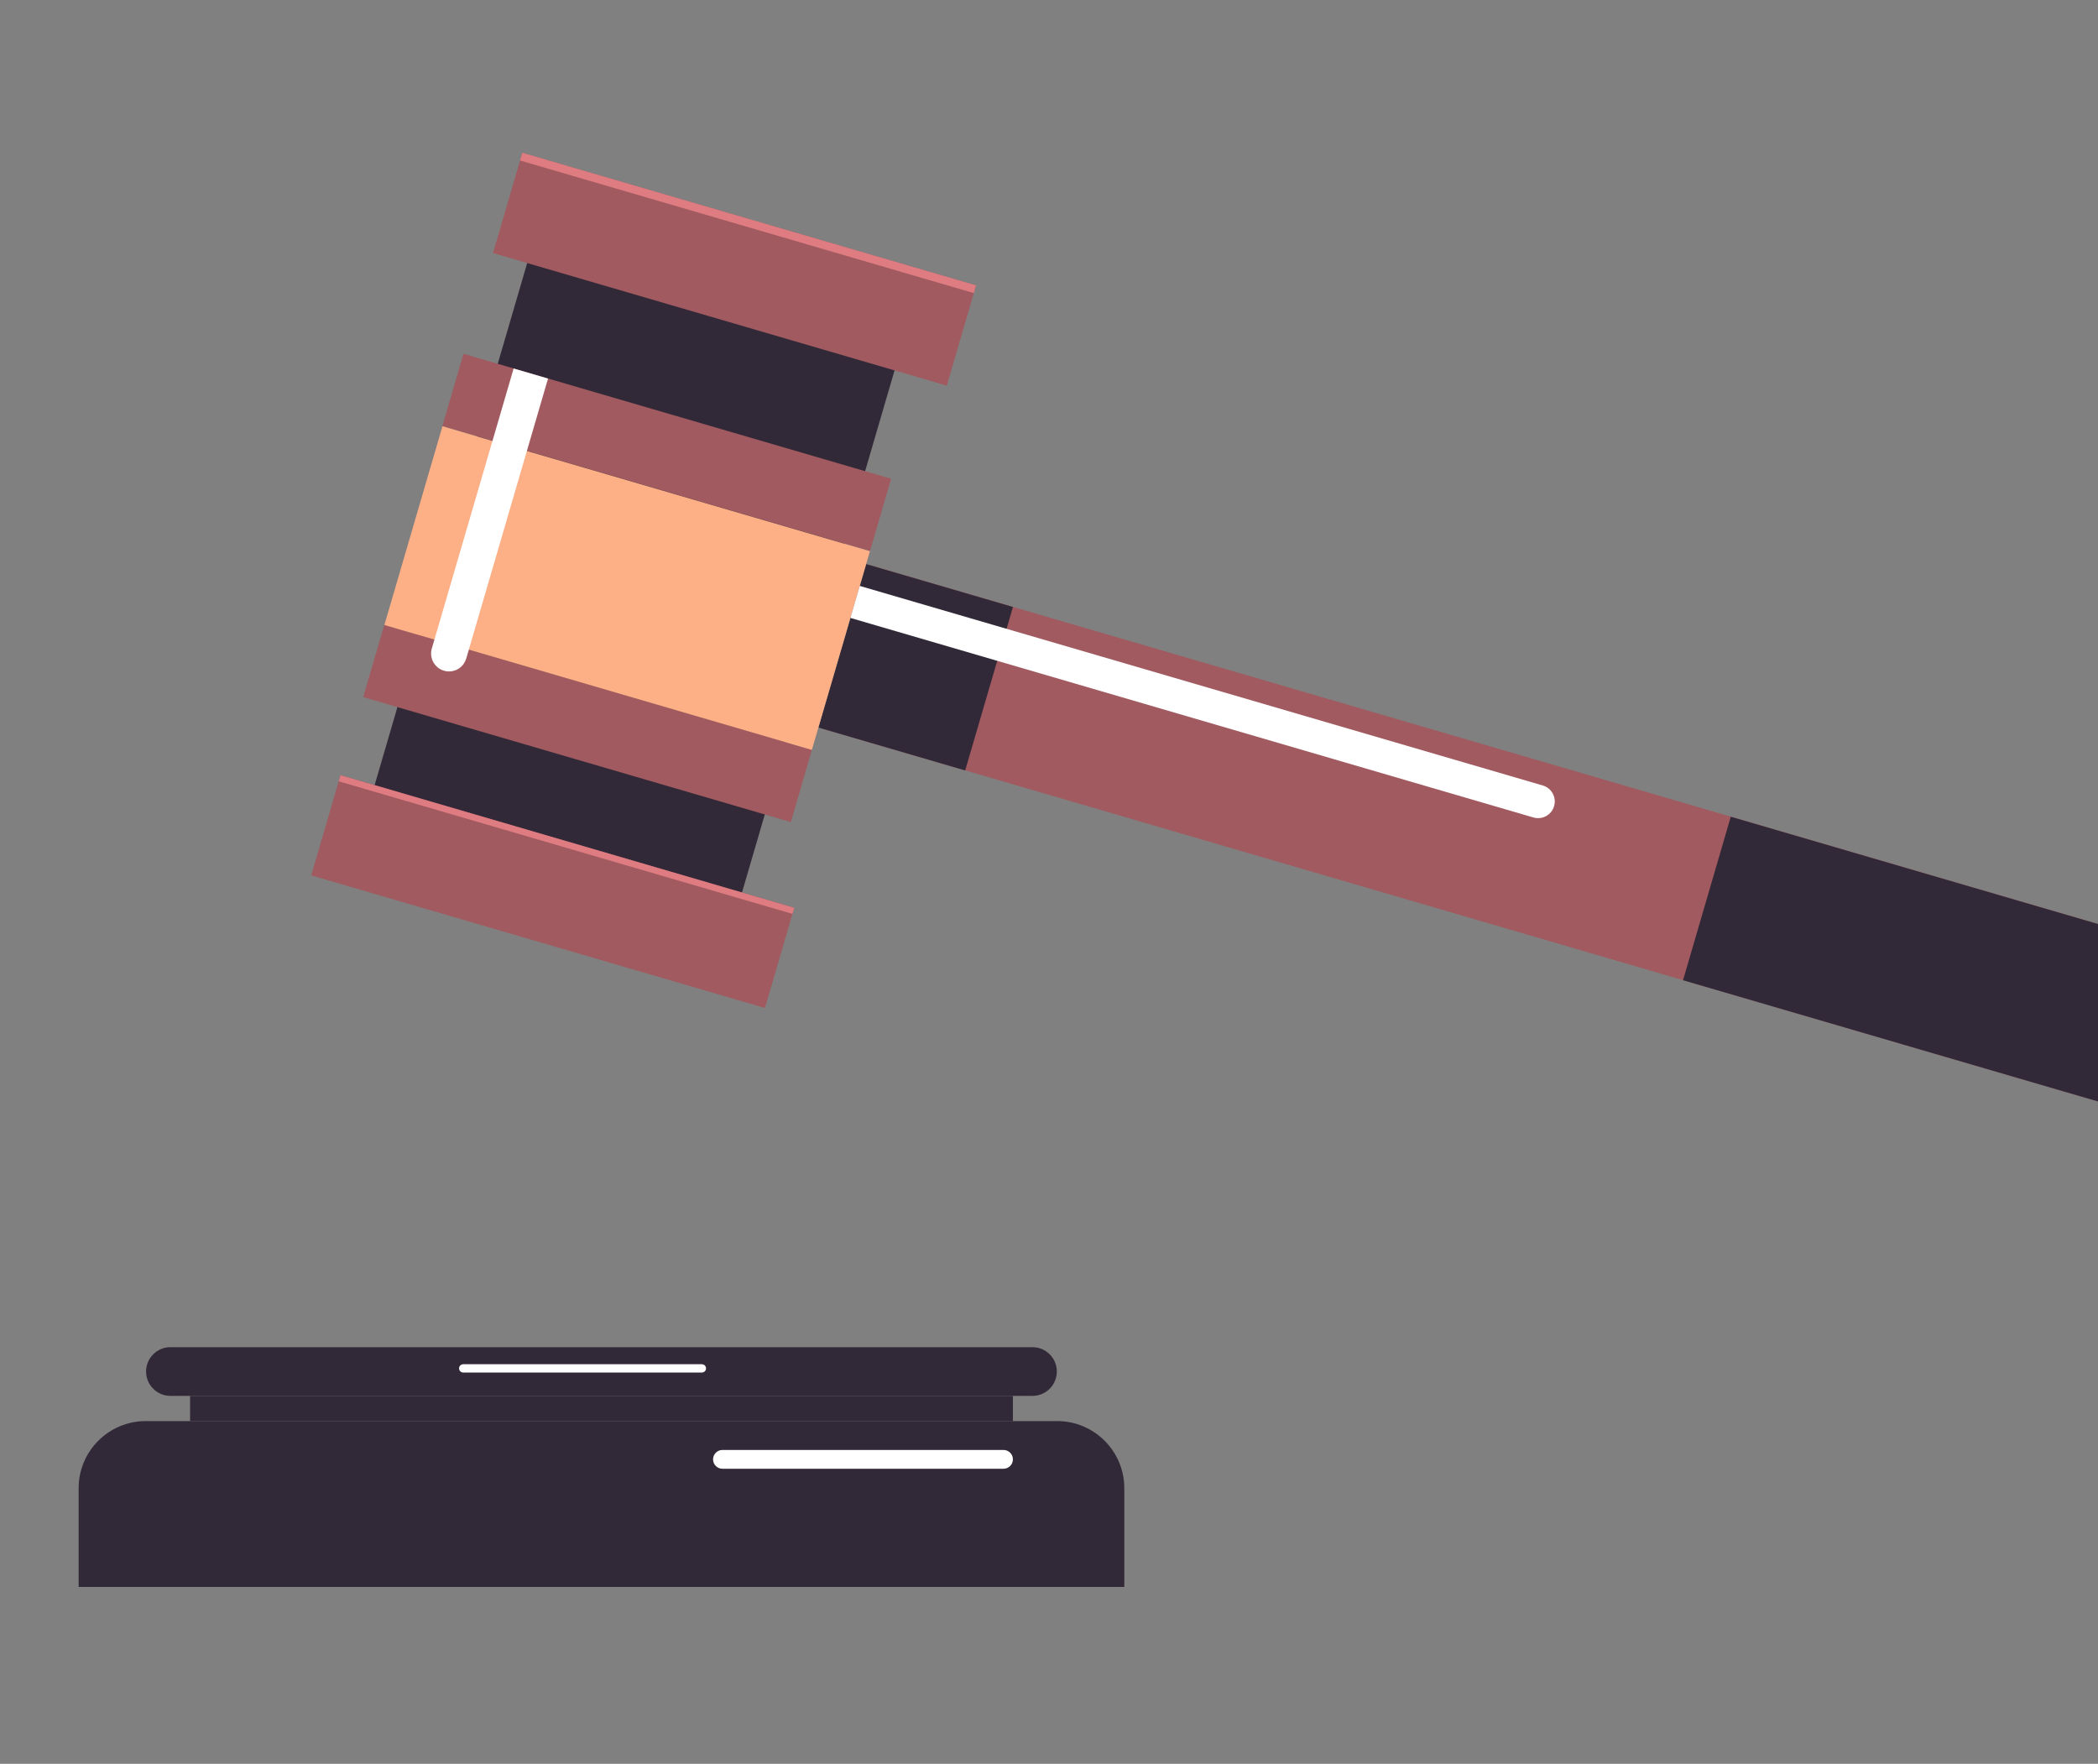 <?xml version="1.0" encoding="UTF-8"?><svg id="Layer_2" xmlns="http://www.w3.org/2000/svg" xmlns:xlink="http://www.w3.org/1999/xlink" viewBox="0 0 707.34 594.67"><rect x="0" y="0" width="707.34" height="594.67" fill="#808080" stroke="none"/><defs><style>.cls-1{clip-path:url(#clippath);}.cls-2{fill:none;}.cls-2,.cls-3,.cls-4,.cls-5,.cls-6,.cls-7{stroke-width:0px;}.cls-3{fill:#322938;}.cls-4{fill:#de7c81;}.cls-5{fill:#a15a5f;}.cls-6{fill:#fff;}.cls-7{fill:#fdaf86;}</style><clipPath id="clippath"><rect class="cls-2" width="707.34" height="594.67"/></clipPath></defs><g id="Layer_1-2"><g class="cls-1"><rect class="cls-5" x="546.77" y=".66" width="57.42" height="604.51" transform="translate(1027.63 -164.52) rotate(106.29)"/><path class="cls-3" d="m567.43,330.48l16.1-55.12,299.79,87.59c15.22,4.45,23.95,20.39,19.51,35.61h0c-4.45,15.22-20.39,23.95-35.61,19.51l-299.79-87.59Z"/><rect class="cls-3" x="280.03" y="199.21" width="57.42" height="51.55" transform="translate(611.28 -8.27) rotate(106.29)"/><rect class="cls-3" x="98.9" y="132.01" width="229.1" height="129.04" transform="translate(461.96 46.76) rotate(106.29)"/><rect class="cls-5" x="230.06" y="11.08" width="35.22" height="159.38" transform="translate(404.25 -121.5) rotate(106.29)"/><rect class="cls-4" x="250.86" y="-4.51" width="2.72" height="159.38" transform="translate(395.11 -145.85) rotate(106.29)"/><rect class="cls-5" x="168.75" y="220.92" width="35.22" height="159.38" transform="translate(527.17 206.03) rotate(106.29)"/><rect class="cls-4" x="189.93" y="205.04" width="2.14" height="159.38" transform="translate(517.88 181.28) rotate(106.29)"/><rect class="cls-5" x="212.11" y="77.45" width="25.39" height="150.21" transform="translate(434.28 -20.45) rotate(106.29)"/><rect class="cls-5" x="185.41" y="168.83" width="25.39" height="150.21" transform="translate(487.81 122.18) rotate(106.29)"/><rect class="cls-7" x="176.54" y="123.18" width="69.8" height="150.15" transform="translate(-38.16 345.62) rotate(-73.71)"/><path class="cls-6" d="m157.19,222.03l27.58-94.4-11.6-3.39-27.58,94.4c-.94,3.2.9,6.56,4.1,7.49h0c3.2.94,6.56-.9,7.49-4.1Z"/><path class="cls-6" d="m523.96,271.79h0c.87-2.98-.84-6.1-3.82-6.97l-230.28-67.28-3.15,10.79,230.28,67.28c2.98.87,6.1-.84,6.97-3.82Z"/><path class="cls-3" d="m26.5,479.12h352.56v33.29c0,12.49-10.14,22.63-22.63,22.63H49.14c-12.49,0-22.63-10.14-22.63-22.63v-33.28h0Z" transform="translate(405.57 1014.16) rotate(-180)"/><rect class="cls-3" x="64.07" y="470.63" width="277.42" height="8.49" transform="translate(405.57 949.75) rotate(-180)"/><path class="cls-3" d="m57.46,454.2h290.64c4.54,0,8.21,3.68,8.21,8.21h0c0,4.54-3.68,8.21-8.21,8.21H57.46c-4.54,0-8.21-3.68-8.21-8.21h0c0-4.54,3.68-8.21,8.21-8.21Z"/><path class="cls-6" d="m243.58,495.19h94.75c1.75,0,3.17-1.42,3.17-3.17h0c0-1.75-1.42-3.17-3.17-3.17h-94.75c-1.75,0-3.17,1.42-3.17,3.17h0c0,1.75,1.42,3.17,3.17,3.17Z"/><path class="cls-6" d="m156.18,462.75h80.46c.77,0,1.4-.63,1.4-1.4h0c0-.77-.63-1.4-1.4-1.4h-80.46c-.77,0-1.4.63-1.4,1.4h0c0,.77.63,1.4,1.4,1.4Z"/></g></g></svg>
